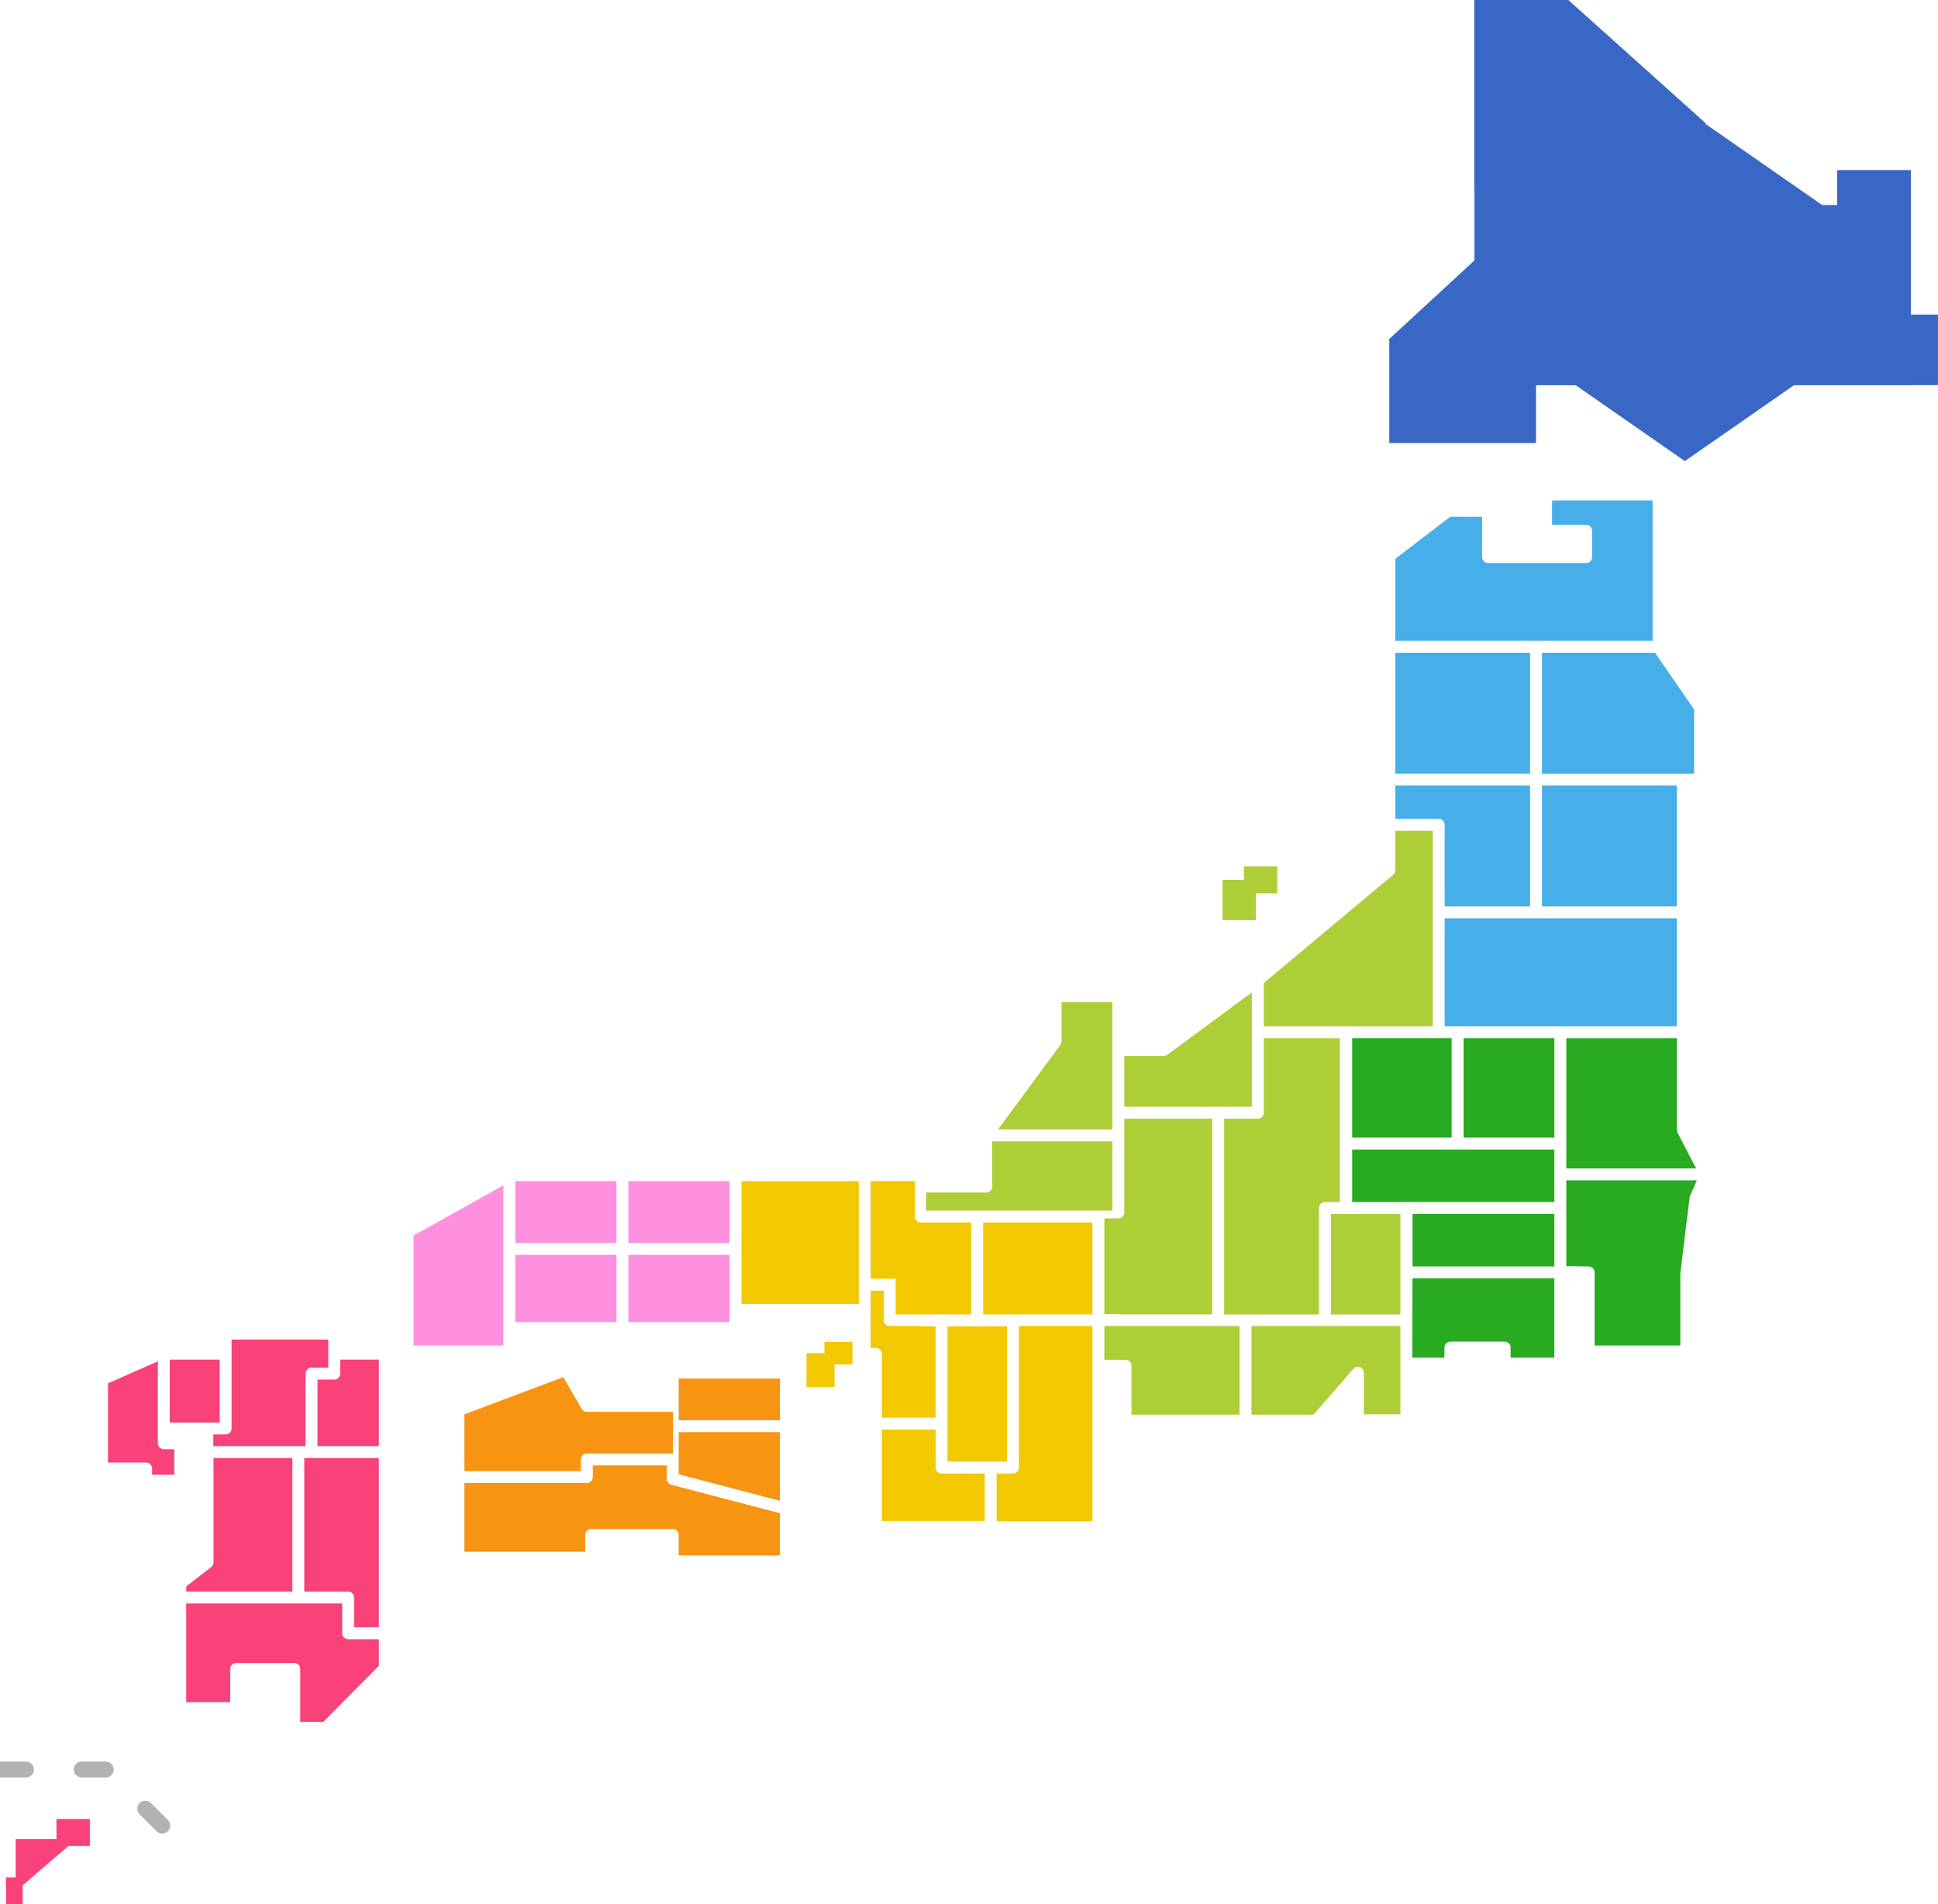 <svg width="344" height="338" viewBox="0 0 344 338" fill="none" xmlns="http://www.w3.org/2000/svg">
<g clip-path="url(#clip0_35_115)">
<path d="M247.664 113.746V99.188L257.426 91.722L263.078 91.739V98.889C263.078 99.474 263.551 99.947 264.137 99.947H281.541C282.126 99.947 282.6 99.474 282.6 98.889V94.195C282.6 93.611 282.126 93.138 281.541 93.138H275.5V88.828H293.343V113.743H247.666L247.664 113.746Z" fill="#46AEE8"/>
<path d="M271.59 137.313V115.859H247.664V137.313H271.59Z" fill="#46AEE8"/>
<path d="M256.429 160.88V146.404C256.429 145.819 255.956 145.346 255.371 145.346H247.664V139.426H271.59V160.88H256.429Z" fill="#46AEE8"/>
<path d="M297.63 182.165V162.995H256.429V182.165H297.63Z" fill="#46AEE8"/>
<path d="M257.672 201.916V184.277H240.016V201.916H257.672Z" fill="#28AA21"/>
<path d="M275.909 201.916V184.277H259.79V201.916H275.909Z" fill="#28AA21"/>
<path d="M275.906 213.349V204.032H240.014V213.349H275.906Z" fill="#28AA21"/>
<path d="M275.906 224.782V215.464H250.723V224.782H275.906Z" fill="#28AA21"/>
<path d="M268.137 240.985V239.178C268.137 238.593 267.664 238.121 267.078 238.121H257.461C256.883 238.121 256.412 238.583 256.402 239.161L256.372 240.985H250.688L250.718 226.895H275.904V240.985H268.135H268.137Z" fill="#28AA21"/>
<path d="M283.046 238.82V225.842C283.046 225.265 282.582 224.794 282.004 224.784L278.024 224.725V209.504H301.197L299.987 212.269C299.947 212.364 299.92 212.463 299.907 212.565L298.271 225.976C298.266 226.019 298.263 226.061 298.263 226.103V238.817H283.046V238.82Z" fill="#28AA21"/>
<path d="M278.024 207.392V184.28H297.63V200.54C297.63 200.757 297.695 200.959 297.807 201.125L301.073 207.392H278.024Z" fill="#28AA21"/>
<path d="M297.63 160.88V139.426H273.704V160.88H297.63Z" fill="#46AEE8"/>
<path d="M273.704 137.313V115.859H293.769L300.712 125.942V137.313H273.704Z" fill="#46AEE8"/>
<path d="M224.323 182.165V174.472L247.278 155.278C247.517 155.076 247.656 154.78 247.656 154.469L247.664 147.461H254.315V182.165H224.326H224.323Z" fill="#ADCE36"/>
<path d="M199.57 196.437V187.43H206.55C206.777 187.43 206.996 187.358 207.178 187.224L222.206 176.15V196.437H199.57Z" fill="#ADCE36"/>
<path d="M177.146 200.468L188.231 185.455C188.366 185.273 188.438 185.054 188.438 184.828V177.854H197.455V200.468H177.146Z" fill="#ADCE36"/>
<path d="M164.38 214.87V211.669H175.051C175.637 211.669 176.11 211.197 176.11 210.612V202.581H197.455V214.87H164.38Z" fill="#ADCE36"/>
<path d="M248.575 233.305V215.464H236.242V233.305H248.575Z" fill="#ADCE36"/>
<path d="M217.286 233.303V198.552H223.264C223.85 198.552 224.323 198.079 224.323 197.494V184.28H237.819V213.352H235.184C234.598 213.352 234.125 213.825 234.125 214.409V233.305H217.286V233.303Z" fill="#ADCE36"/>
<path d="M198.848 233.303C198.743 233.268 198.629 233.248 198.512 233.248H196.026V216.248H198.512C199.097 216.248 199.57 215.776 199.57 215.191V198.55H215.169V233.3H198.848V233.303Z" fill="#ADCE36"/>
<path d="M151.312 238.163H146.338V240.166H143.159V246.181H148.134V242.184H151.312V238.163Z" fill="#F2C900"/>
<path d="M226.714 153.775H220.791V156.161H217.007V163.324H222.931V158.563H226.714V153.775Z" fill="#ADCE36"/>
<path d="M15.947 322.855H10.024V326.408H2.78V333.212H1.064V337.998H4.025V334.64C5.585 333.289 7.144 331.938 8.703 330.587C9.857 329.604 11.01 328.621 12.163 327.638H15.947V322.852V322.855Z" fill="#F9417A"/>
<path d="M178.743 259.423V235.418H168.186V259.423H178.743Z" fill="#F2C900"/>
<path d="M156.524 269.957V253.744H166.072V260.48C166.072 261.065 166.545 261.538 167.13 261.538H174.795V269.957H156.524Z" fill="#F2C900"/>
<path d="M193.911 233.303V216.985H174.523V233.303H193.911Z" fill="#F2C900"/>
<path d="M176.912 270.024V261.536H179.804C180.39 261.536 180.863 261.063 180.863 260.478V235.348H193.913V270.024H176.915H176.912Z" fill="#F2C900"/>
<path d="M129.501 220.616V209.651H111.539V220.616H129.501Z" fill="#FF8FDF"/>
<path d="M129.501 234.666V222.729H111.539V234.666H129.501Z" fill="#FF8FDF"/>
<path d="M109.422 220.616V209.651H91.459V220.616H109.422Z" fill="#FF8FDF"/>
<path d="M138.434 252.076V244.683H120.471V252.076H138.434Z" fill="#F79411"/>
<path d="M33.063 282.494L33.075 281.559L37.487 278.149C37.746 277.95 37.898 277.642 37.898 277.313V258.796H51.895V282.494H33.065H33.063Z" fill="#F9417A"/>
<path d="M62.86 288.833V283.55C62.86 282.965 62.387 282.492 61.801 282.492H54.01V258.793H67.247V288.833H62.86Z" fill="#F9417A"/>
<path d="M38.991 252.487V241.316H30.138V252.487H38.991Z" fill="#F9417A"/>
<path d="M53.292 305.621V296.232C53.292 295.647 52.819 295.174 52.233 295.174H41.918C41.333 295.174 40.86 295.647 40.86 296.232V302.12H33.05V284.607H60.743V289.891C60.743 290.476 61.216 290.948 61.801 290.948H67.247V295.674L57.39 305.621H53.29H53.292Z" fill="#F9417A"/>
<path d="M27 261.755V260.647C27 260.062 26.526 259.59 25.941 259.59H19.168V245.529L28.021 241.625V256.168C28.021 256.753 28.494 257.225 29.08 257.225H30.933V261.755H27Z" fill="#F9417A"/>
<path d="M56.356 256.68V244.867H59.33C59.916 244.867 60.389 244.394 60.389 243.809V241.316H67.247V256.68H56.356Z" fill="#F9417A"/>
<path d="M120.471 261.675V254.192H138.434V266.386L120.471 261.675Z" fill="#F79411"/>
<path d="M120.471 276.077V272.441C120.471 271.856 119.998 271.383 119.413 271.383H104.935C104.35 271.383 103.877 271.856 103.877 272.441V275.417H82.432V263.223H104.163C104.748 263.223 105.222 262.75 105.222 262.165V260.1H118.354V262.509C118.354 262.989 118.678 263.41 119.144 263.532L138.434 268.591V276.074H120.471V276.077Z" fill="#F79411"/>
<path d="M82.432 261.11V251.036L99.993 244.427L103.246 250.066C103.436 250.394 103.784 250.596 104.163 250.596H119.46V257.989H104.163C103.578 257.989 103.104 258.462 103.104 259.047V261.112H82.429L82.432 261.11Z" fill="#F79411"/>
<path d="M109.422 234.666V222.729H91.459V234.666H109.422Z" fill="#FF8FDF"/>
<path d="M73.404 238.82V219.302L89.344 210.395V238.82H73.404Z" fill="#FF8FDF"/>
<path d="M200.848 251.094V242.411C200.848 241.826 200.375 241.353 199.789 241.353H196.026V235.363H220.024V251.094H200.846H200.848Z" fill="#ADCE36"/>
<path d="M222.141 251.094V235.363H248.573V251.039H242.084V243.655C242.084 243.215 241.81 242.819 241.396 242.665C241.274 242.62 241.15 242.598 241.025 242.598C240.724 242.598 240.432 242.725 240.226 242.961L233.151 251.091H222.139L222.141 251.094Z" fill="#ADCE36"/>
<path d="M37.858 256.68V254.602H40.048C40.633 254.602 41.106 254.13 41.106 253.545V237.765H58.272V242.752H55.297C54.712 242.752 54.239 243.225 54.239 243.809V256.68H37.858Z" fill="#F9417A"/>
<path d="M156.523 251.631V240.308C156.523 239.723 156.05 239.25 155.465 239.25H154.546V229.082H156.862V234.293C156.862 234.878 157.336 235.351 157.921 235.351H163.065C163.182 235.396 163.306 235.418 163.438 235.418H166.071V251.631H156.523Z" fill="#F2C900"/>
<path d="M0.354 314.075H18.827C24.073 319.316 29.319 324.557 34.565 329.798" stroke="#B2B2B2" stroke-width="2.83" stroke-linecap="round" stroke-linejoin="round" stroke-dasharray="4.25 9.91"/>
<path d="M344 55.834H339.18V30.181H326.105V36.386H323.424L302.667 21.952H302.851C294.696 14.635 286.54 7.319 278.387 0.002H261.68V33.621H261.718V46.223L246.657 60.114H246.605V78.632H272.646V68.381H279.705L299.065 81.845L318.425 68.381H339.177V68.364H343.997V55.836L344 55.834Z" fill="#3867C6"/>
<path d="M152.431 209.649H131.619V231.454H152.431V209.649Z" fill="#F2C900"/>
<path d="M163.438 216.985C162.853 216.985 162.38 216.512 162.38 215.927V209.649H154.546V226.967H158.977V233.303H172.406V216.985H163.436H163.438Z" fill="#F2C900"/>
</g>
<defs>
<clipPath id="clip0_35_115">
<rect width="344" height="338" fill="white"/>
</clipPath>
</defs>
</svg>

